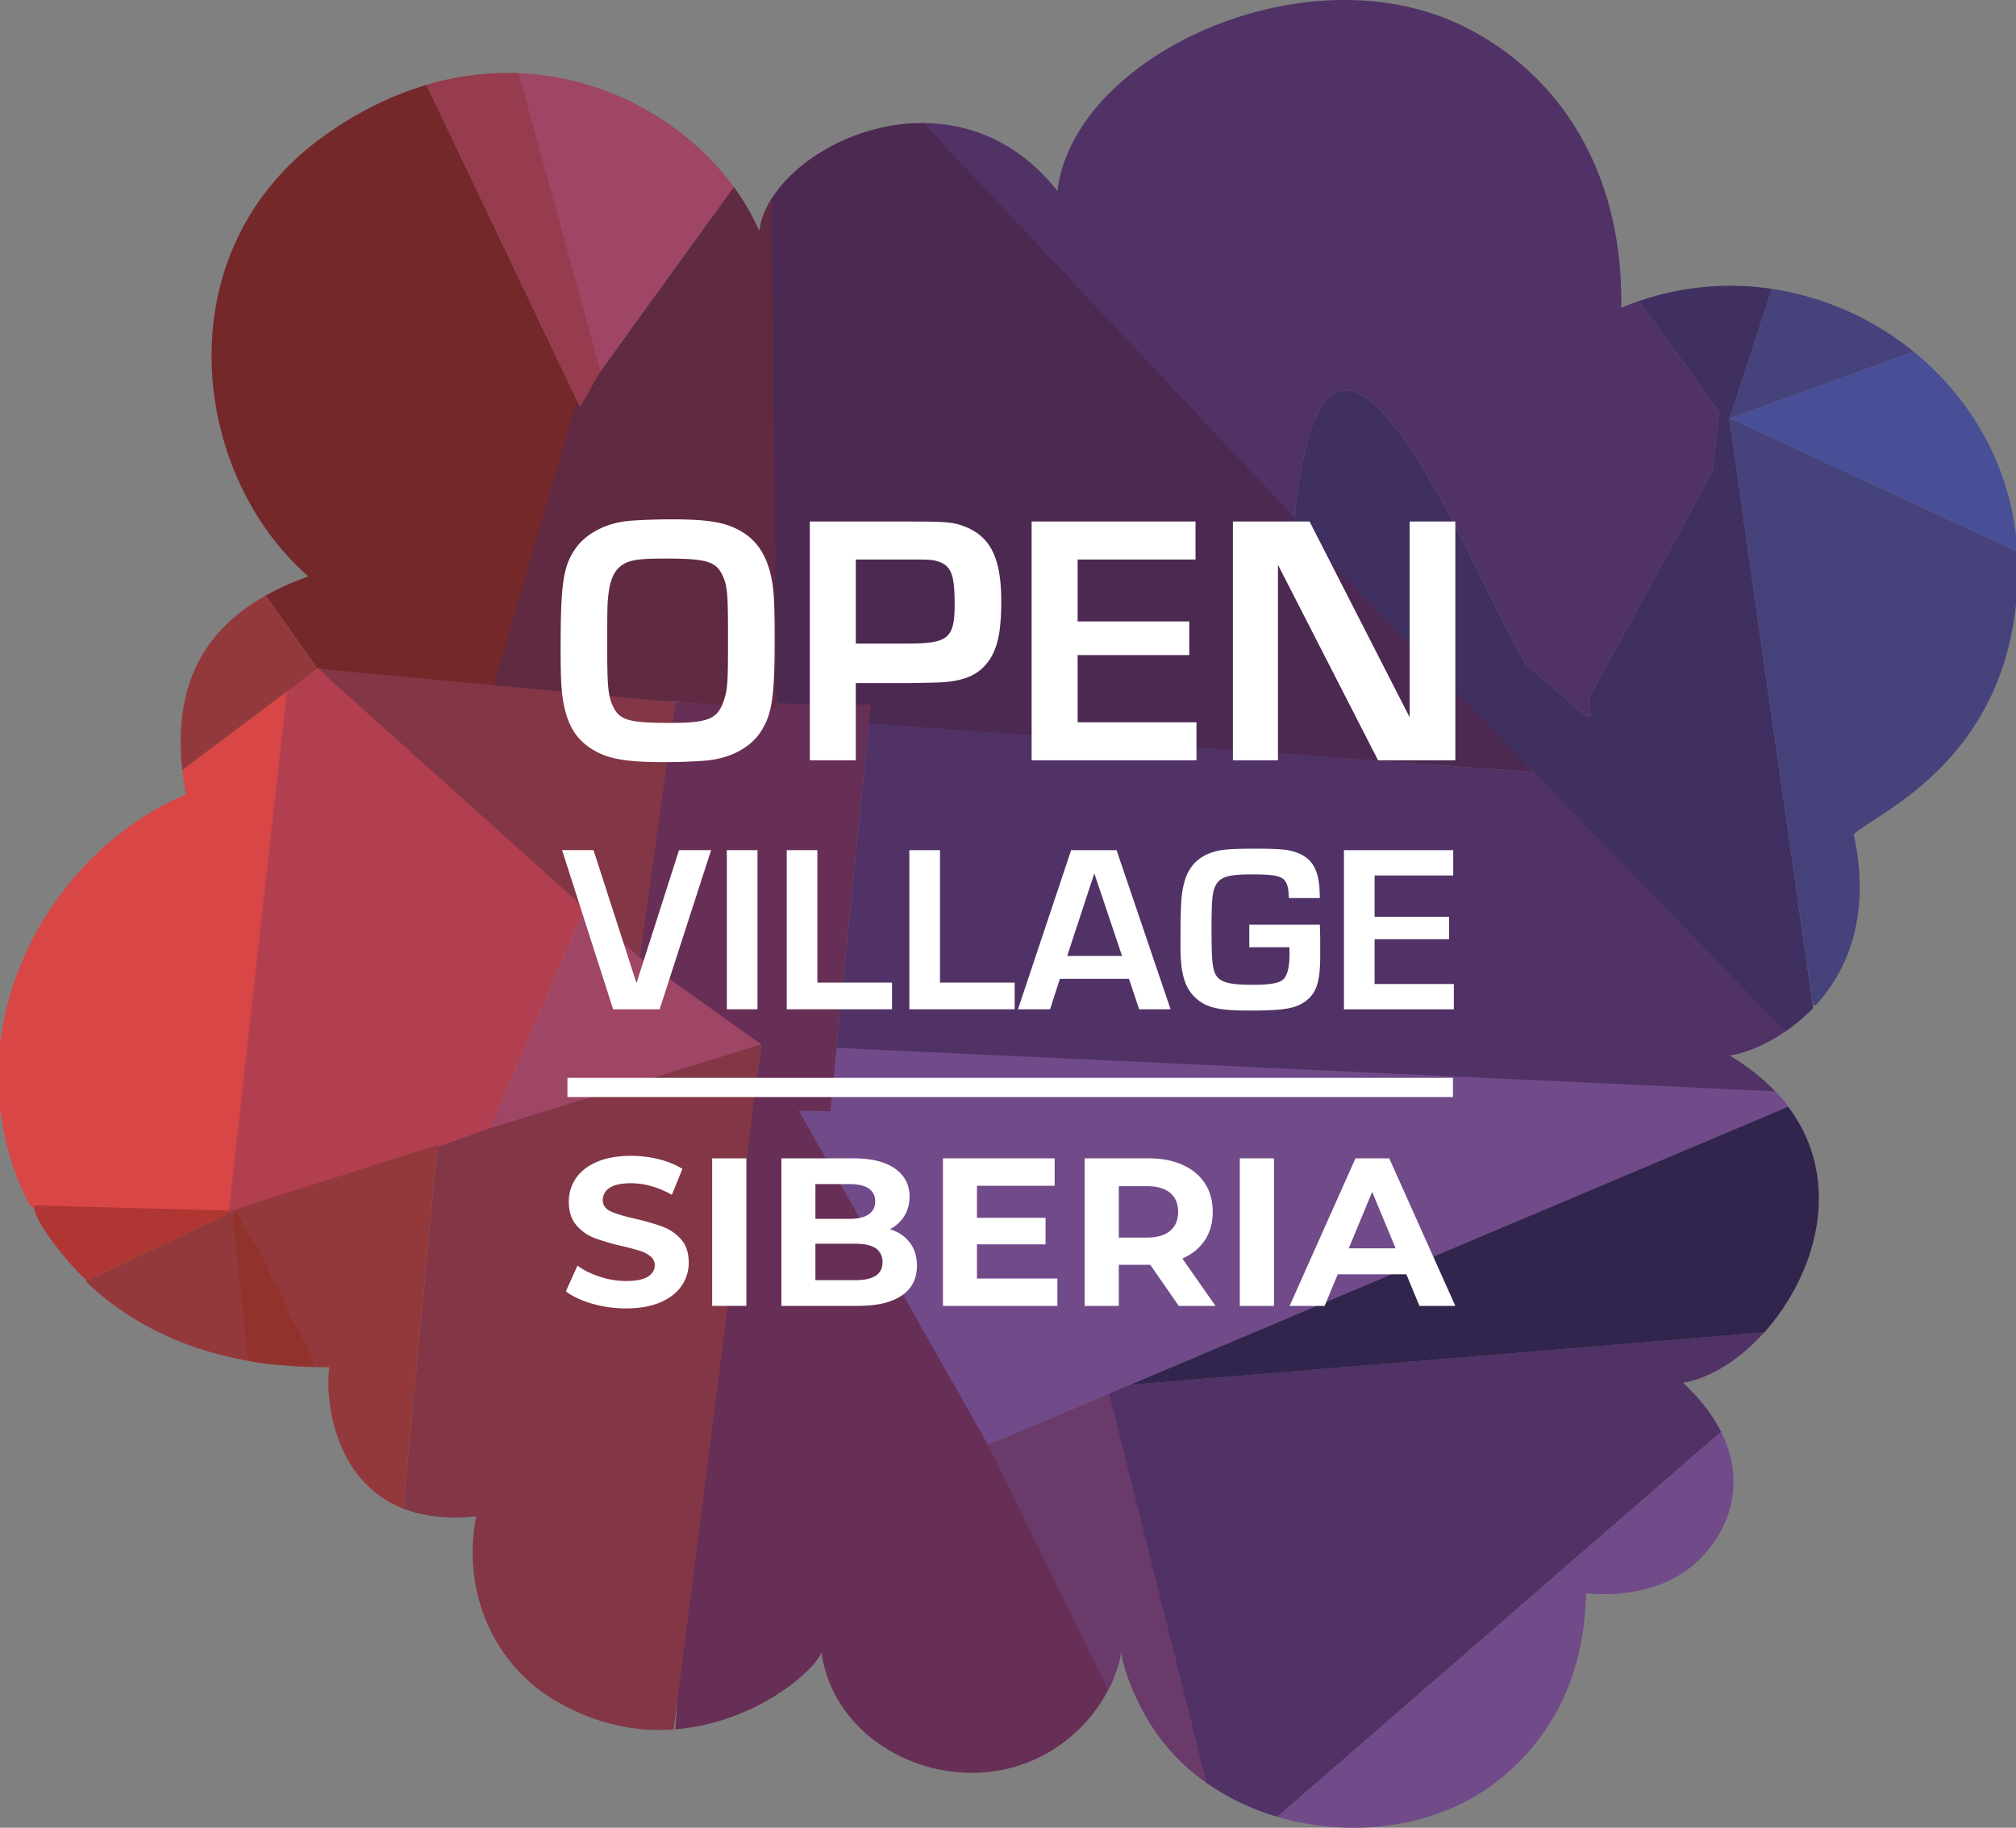 <svg width="75" height="68" fill="none" xmlns="http://www.w3.org/2000/svg"><rect width="100%" height="100%" fill="#808080" stroke="none"/><path fill-rule="evenodd" clip-rule="evenodd" d="M48.07 20.095c.49-5.473 1.725-9.088 6.257-.161.371.727 2.178 4.45 2.464 4.809l2.222 1.902c.265-.089.12.19.106-.689.076-.158 4.599-8.37 4.599-8.46l.239-2.175-2.986-4.12-.011.005c-.106.036-.21.074-.316.114h-.001l-.003.002-.003.001a11 11 0 00-.322.129c.08-5.286-2.488-8.813-5.883-10.48C48.541-1.92 39.926 2.09 39.34 7.106a8.01 8.01 0 00-.18-.22l-.01-.013a7.46 7.46 0 00-.18-.203l-.013-.013a7.206 7.206 0 00-.182-.192l-.004-.004-.004-.004a7.071 7.071 0 00-.187-.181l-.01-.01a6.803 6.803 0 00-.188-.168l-.02-.017a6.83 6.83 0 00-.188-.156l-.012-.01a5.39 5.39 0 00-.192-.146l-.011-.009a6.365 6.365 0 00-.198-.139l-.014-.009a6.135 6.135 0 00-.201-.13l-.01-.005a6.18 6.18 0 00-.204-.12l-.006-.003a5.918 5.918 0 00-.206-.11l-.016-.009a5.938 5.938 0 00-.205-.1l-.01-.004a5.89 5.89 0 00-.206-.09l-.012-.005a6.145 6.145 0 00-.202-.079l-.027-.01a6.193 6.193 0 00-.2-.069l-.024-.007a5.762 5.762 0 00-.198-.06L36 4.805a6 6 0 00-.202-.052l-.023-.006a6.054 6.054 0 00-.203-.045l-.026-.005a6.084 6.084 0 00-.205-.037h-.005v-.001l-.006-.001a6.278 6.278 0 00-.208-.03l-.02-.002a6.322 6.322 0 00-.203-.022l-.029-.003a6.431 6.431 0 00-.204-.014l-.017-.001a6.517 6.517 0 00-.197-.007l-.026-.001a6.503 6.503 0 00-.177 0c2.677 3.042 8.75 9.84 13.823 15.517zm-16.96 19.03l35.369 1.985c-.516-.667-1.215-1.29-2.132-1.842.46-.055 1.262-.335 2.08-.896l-8.92-9.614-25.187-1.87-1.21 12.237zm9.947 12.476l3.813 14.72a9.01 9.01 0 002.652 1.273L64.028 53.27c-.303-.604-.764-1.219-1.417-1.826 1.033-.17 2.122-.87 3.025-1.876l-24.58 2.033z" fill="#513266"/><path fill-rule="evenodd" clip-rule="evenodd" d="M28.264 8.593c.015.017.105.148.117.16l-.144.137c-.009.011-.025.03-.033.042a.567.567 0 00-.023.04c-.022.048-.013.126-.014.178l.521.034.184 17.477 28.187 2.064-22.71-24.147c-2.9-.019-5.606 1.876-6.054 3.762.009.142.001.234-.031.253z" fill="#4C2951"/><path fill-rule="evenodd" clip-rule="evenodd" d="M25.129 64.263a4.14 4.14 0 00-.012.076c2.944-.232 5.173-2.149 5.445-2.868.564 4.188 6.444 6.2 9.763 2.677a5.74 5.74 0 001.097-1.688 5.345 5.345 0 01-.046-.559L29.929 40.478c-.43-.256-2.282-.135-3.265-.122l-1.535 23.907z" fill="#672F55"/><path fill-rule="evenodd" clip-rule="evenodd" d="M16.352 41.802l-1.348 14.326c.718.281 1.609.404 2.712.283-.568 2.946.752 5.587 2.98 6.884 1.524.887 3.02 1.145 4.367 1.049l3.257-25.488-11.968 2.946z" fill="#823646"/><path fill-rule="evenodd" clip-rule="evenodd" d="M28.32 38.856l8.436 14.898 29.772-12.58a6.47 6.47 0 00-.487-.572l-37.72-1.746z" fill="#714A8A"/><path fill-rule="evenodd" clip-rule="evenodd" d="M9.884 22.157l1.928 2.722c.439.043 6.389.687 6.496.835l3.58-9.931-6.02-12.626c-1.25.37-2.528.982-3.8 1.89-5.972 4.255-5.023 12.534-.597 16.398-.573.204-1.104.44-1.587.712z" fill="#75282A"/><path fill-rule="evenodd" clip-rule="evenodd" d="M48.125 19.517l18.298 18.858a6.565 6.565 0 001.032-.874l-3.117-21.895 1.583-4.858a10.419 10.419 0 00-4.933.448l-.014.01 2.982 4.114-.24 2.176c0 .09-4.522 8.302-4.598 8.46.015.879.158.6-.106.689l-2.222-1.902c-.286-.36-2.093-4.082-2.464-4.81-4.37-8.608-5.675-5.553-6.201-.416z" fill="#403061"/><path fill-rule="evenodd" clip-rule="evenodd" d="M1.11 44.853c.07.03.122.06.154.086l7.205.532 3.857-20.537a64.36 64.36 0 00-.514-.055l-5.03 3.77c.033.29.077.591.136.902C3.327 31.081.47 34.737 0 38.858v2.38c.14 1.206.497 2.423 1.11 3.615z" fill="#D94646"/><path fill-rule="evenodd" clip-rule="evenodd" d="M10.68 25.658L8.47 45.471l9.772-3.5 3.711-8.633c-.31-.115-8.626-7.132-10.097-8.454l-1.175.774z" fill="#B13F50"/><path fill-rule="evenodd" clip-rule="evenodd" d="M67.444 37.395c.025-.025.058-.018.098.013 1.197-1.3 2.077-3.352 1.42-6.371.869-.791 5.423-2.626 6.038-8.567v-1.971L64.36 15.56c-.015.007-.022.021-.023.045l3.106 21.79z" fill="#46427B"/><path fill-rule="evenodd" clip-rule="evenodd" d="M66.527 41.174L42.043 51.52l23.593-1.95c1.908-2.126 2.978-5.62.891-8.395z" fill="#31244D"/><path fill-rule="evenodd" clip-rule="evenodd" d="M25.134 26.12L20.68 40.738l7.64-1.881-.312 2.447c1.617.011 2.857.028 2.883.044l1.498-15.133-7.255-.093z" fill="#672F55"/><path fill-rule="evenodd" clip-rule="evenodd" d="M8.375 45.214l-5.195 2.45c2.033 1.968 5.044 3.253 9.075 3.201-.174 1.11.13 4.24 2.749 5.263l1.273-13.532-7.085 2.253c-.399.148-.483.148-.817.365z" fill="#94393B"/><path fill-rule="evenodd" clip-rule="evenodd" d="M64.029 53.27L47.523 67.594c2.715.802 5.81.426 7.994-1.186 3.789-2.796 3.4-7.022 3.503-7.13.003-.003 2.51.361 4.15-1.207 1.2-1.149 1.8-2.924.859-4.801z" fill="#714A8A"/><path fill-rule="evenodd" clip-rule="evenodd" d="M44.889 66.334l-3.622-14.486-4.511 1.906 4.469 9.126c.38-.728.507-1.351.48-1.525-.009.395.35 1.524.965 2.581a7.604 7.604 0 002.219 2.398z" fill="#693A6A"/><path fill-rule="evenodd" clip-rule="evenodd" d="M21.39 15.12l-3.083 10.594 10.562.616-.149-18.96c-.255.4-.42.814-.473 1.224a8.537 8.537 0 00-.95-1.642L21.39 15.12z" fill="#5F2A42"/><path fill-rule="evenodd" clip-rule="evenodd" d="M19.203 2.718l2.188 11.093c.12.468.15.8.248.964l5.659-7.825c-1.692-2.31-4.655-4.127-8.095-4.232z" fill="#9F4666"/><path fill-rule="evenodd" clip-rule="evenodd" d="M23.803 35.634l1.33-9.513-13.277-1.237c.239.215.305.319.523.486l11.424 10.264z" fill="#823646"/><path fill-rule="evenodd" clip-rule="evenodd" d="M18.242 41.971l10.078-3.115-4.516-3.222-2.042-1.836-3.52 8.173z" fill="#9F4666"/><path fill-rule="evenodd" clip-rule="evenodd" d="M71.194 13.085l-6.833 2.476L75 20.498v-.575c-.321-2.783-1.763-5.177-3.805-6.838z" fill="#484F97"/><path fill-rule="evenodd" clip-rule="evenodd" d="M15.867 3.157l5.716 11.986.756-1.335-3.05-11.087a10.58 10.58 0 00-3.422.436z" fill="#973B4E"/><path fill-rule="evenodd" clip-rule="evenodd" d="M65.92 10.748l-1.49 4.573-.069.24 6.833-2.476a10.955 10.955 0 00-5.273-2.337z" fill="#46427B"/><path fill-rule="evenodd" clip-rule="evenodd" d="M6.782 28.649l5.029-3.77-1.921-2.713-.014-.006c-2.237 1.259-3.449 3.283-3.094 6.489z" fill="#94393B"/><path fill-rule="evenodd" clip-rule="evenodd" d="M1.264 44.938c.072.625 1.509 2.356 1.975 2.698l5.135-2.422.013-.008.002-.002.01-.006.006-.004c.23-.148.033-.005.183-.154l-3.306-.085-3.985-.109-.033.093z" fill="#AF3632"/><path fill-rule="evenodd" clip-rule="evenodd" d="M10.344 50.784l.017-.001 1.318.035-.064-.288c-.008-.025-.036-.096-.045-.12-.046-.124-.093-.263-.158-.38l-.189-.28-.025-.052-.18-.37a3.182 3.182 0 01-.356-.736c-.254-.715-.43-.74-.712-1.394-.626-1.454-.141-.356-.771-1.418-.22-.371-.187-.51-.432-.731-.193.346-.025.555.025 1.309l.38 3.518c.006.41-.05.431.119.762.347.06.705.11 1.072.146z" fill="#92322D"/><path d="M22.029 48.503c-.406-.118-.732-.27-.978-.459l.432-.956c.235.172.515.31.84.415.325.105.65.157.974.157.361 0 .629-.054.801-.16.173-.108.26-.25.26-.428 0-.13-.052-.24-.154-.326a1.164 1.164 0 00-.392-.207 7.866 7.866 0 00-.648-.173 8.94 8.94 0 01-1.03-.298 1.67 1.67 0 01-.686-.478c-.192-.22-.287-.512-.287-.878 0-.32.086-.608.259-.867.173-.259.433-.464.781-.615.349-.152.774-.228 1.277-.228.35 0 .694.042 1.029.126.335.083.628.203.88.36l-.393.965c-.508-.288-1.016-.431-1.524-.431-.356 0-.62.057-.79.172a.526.526 0 00-.255.455c0 .188.098.328.295.42.196.09.496.181.9.27.418.1.761.199 1.028.298.267.1.496.256.688.47.19.215.286.505.286.87 0 .314-.088.6-.263.86-.176.258-.439.463-.79.615-.35.151-.777.227-1.28.227-.434 0-.855-.059-1.26-.176zm4.465-5.407h1.273v5.489h-1.273v-5.489zm6.083 4.368c.17-.11.256-.28.256-.51 0-.455-.338-.682-1.014-.682h-1.484v1.357h1.484c.335 0 .588-.055.758-.165zm-2.242-3.411v1.294h1.264c.315 0 .553-.055.715-.165a.55.55 0 00.244-.486.54.54 0 00-.244-.482c-.162-.108-.4-.161-.715-.161h-1.264zm3.51 2.176c.179.233.268.519.268.858 0 .481-.187.851-.562 1.11-.374.259-.92.388-1.637.388H29.07v-5.489h2.686c.67 0 1.185.128 1.544.384.359.257.538.604.538 1.043 0 .267-.064.505-.192.714a1.353 1.353 0 01-.538.494c.314.1.56.265.738.498zm5.492 1.337v1.019H35.08v-5.489h4.155v1.02h-2.89v1.191h2.552v.988h-2.552v1.27h2.992zm4.193-3.188c-.198-.164-.489-.247-.871-.247h-1.037v1.913h1.037c.382 0 .673-.083.872-.25.199-.168.298-.403.298-.706 0-.309-.1-.545-.298-.71zm.323 4.207l-1.06-1.529h-1.171v1.529H40.35v-5.489h2.38c.487 0 .91.081 1.268.243.359.162.635.392.829.69.193.298.29.651.29 1.059 0 .408-.098.76-.294 1.054a1.866 1.866 0 01-.837.679l1.233 1.764h-1.366zm2.27-5.489h1.273v5.489h-1.273v-5.489zm5.797 3.348l-.872-2.101-.872 2.101h1.743zm.4.965h-2.553l-.487 1.176h-1.303l2.45-5.489h1.257l2.458 5.489h-1.335l-.487-1.176zM24.791 20.781c-.908 0-1.245.035-1.536.174-.373.197-.559.544-.629 1.24-.035.3-.035.59-.035 1.991 0 1.355.035 1.726.222 2.108.232.498.605.602 2.083.602 1.466 0 1.804-.139 2.036-.846.14-.428.152-.66.152-2.316 0-1.702-.024-1.957-.222-2.362-.244-.486-.605-.59-2.071-.59zm.198-1.459c1.245 0 1.885.093 2.397.347.733.348 1.152.962 1.327 1.911.081.429.105.927.105 2.178 0 2.177-.094 2.79-.5 3.44-.385.613-1.141 1.018-2.06 1.1-.443.034-.966.057-1.548.057-1.409 0-2.084-.116-2.654-.463-.628-.382-.943-.903-1.105-1.807-.07-.428-.094-.857-.094-1.957 0-2.42.094-3.069.559-3.729.396-.556 1.129-.938 1.967-1.019.442-.035.977-.058 1.606-.058zm6.849 4.621h1.932c1.513 0 1.745-.197 1.745-1.47 0-1.09-.128-1.414-.593-1.576-.198-.07-.35-.081-.99-.081h-2.094v3.127zm-1.711 4.343v-8.883h3.608c1.536 0 1.745.023 2.211.209.92.382 1.303 1.192 1.303 2.756 0 1.042-.116 1.644-.384 2.096-.384.626-.954.892-1.978.927-.326.011-.35.011-1.06.023h-1.99v2.872h-1.71zm9.963-7.47v2.305h4.154v1.25H40.09v2.502h4.422v1.413h-6.133v-8.883h6.098v1.413H40.09zm14.052-1.413v8.883h-2.875l-3.724-7.273v7.273h-1.676v-8.883h2.852l3.724 7.285v-7.285h1.699zM25.26 31.629h1.195L24.54 37.55h-1.73l-1.9-5.922h1.17l1.599 4.949 1.583-4.95zm2.922 5.921H27.04v-5.92h1.14v5.922zm2.226-5.921v4.926h2.778v.996h-3.918v-5.922h1.14zm4.562 0v4.926h2.778v.996H33.83v-5.922h1.14zm6.773 3.937l-1.032-3.072-1.009 3.072h2.04zm.256.85H39.43l-.365 1.135H37.87l1.979-5.922h1.69l2.01 5.922H42.38L42 36.416zm4.477-2.016H49.1c.015.325.015.48.015 1.159 0 .98-.14 1.397-.566 1.706-.373.262-.807.332-2.095.332-1.079 0-1.536-.1-1.924-.425-.442-.378-.613-.91-.613-1.953 0-1.59.023-1.946.14-2.386.163-.625.566-1.011 1.194-1.166.264-.07.668-.092 1.428-.092.923 0 1.257.03 1.567.146.474.178.714.495.807 1.035.031.185.039.294.047.656h-1.15c-.038-.803-.17-.88-1.427-.88-.939 0-1.226.124-1.366.58-.062.2-.085.578-.085 1.404 0 1.182.031 1.514.155 1.745.163.286.497.378 1.381.378.652 0 .986-.061 1.14-.208.148-.147.226-.47.226-.942 0-.054 0-.139-.008-.247h-1.49v-.841zm4.662-1.83v1.537h2.77v.834h-2.77v1.668h2.949v.942h-4.089v-5.922h4.065v.942h-2.925z" fill="#fff"/><path d="M21.11 40.458h32.943" stroke="#fff" stroke-width=".715"/></svg>